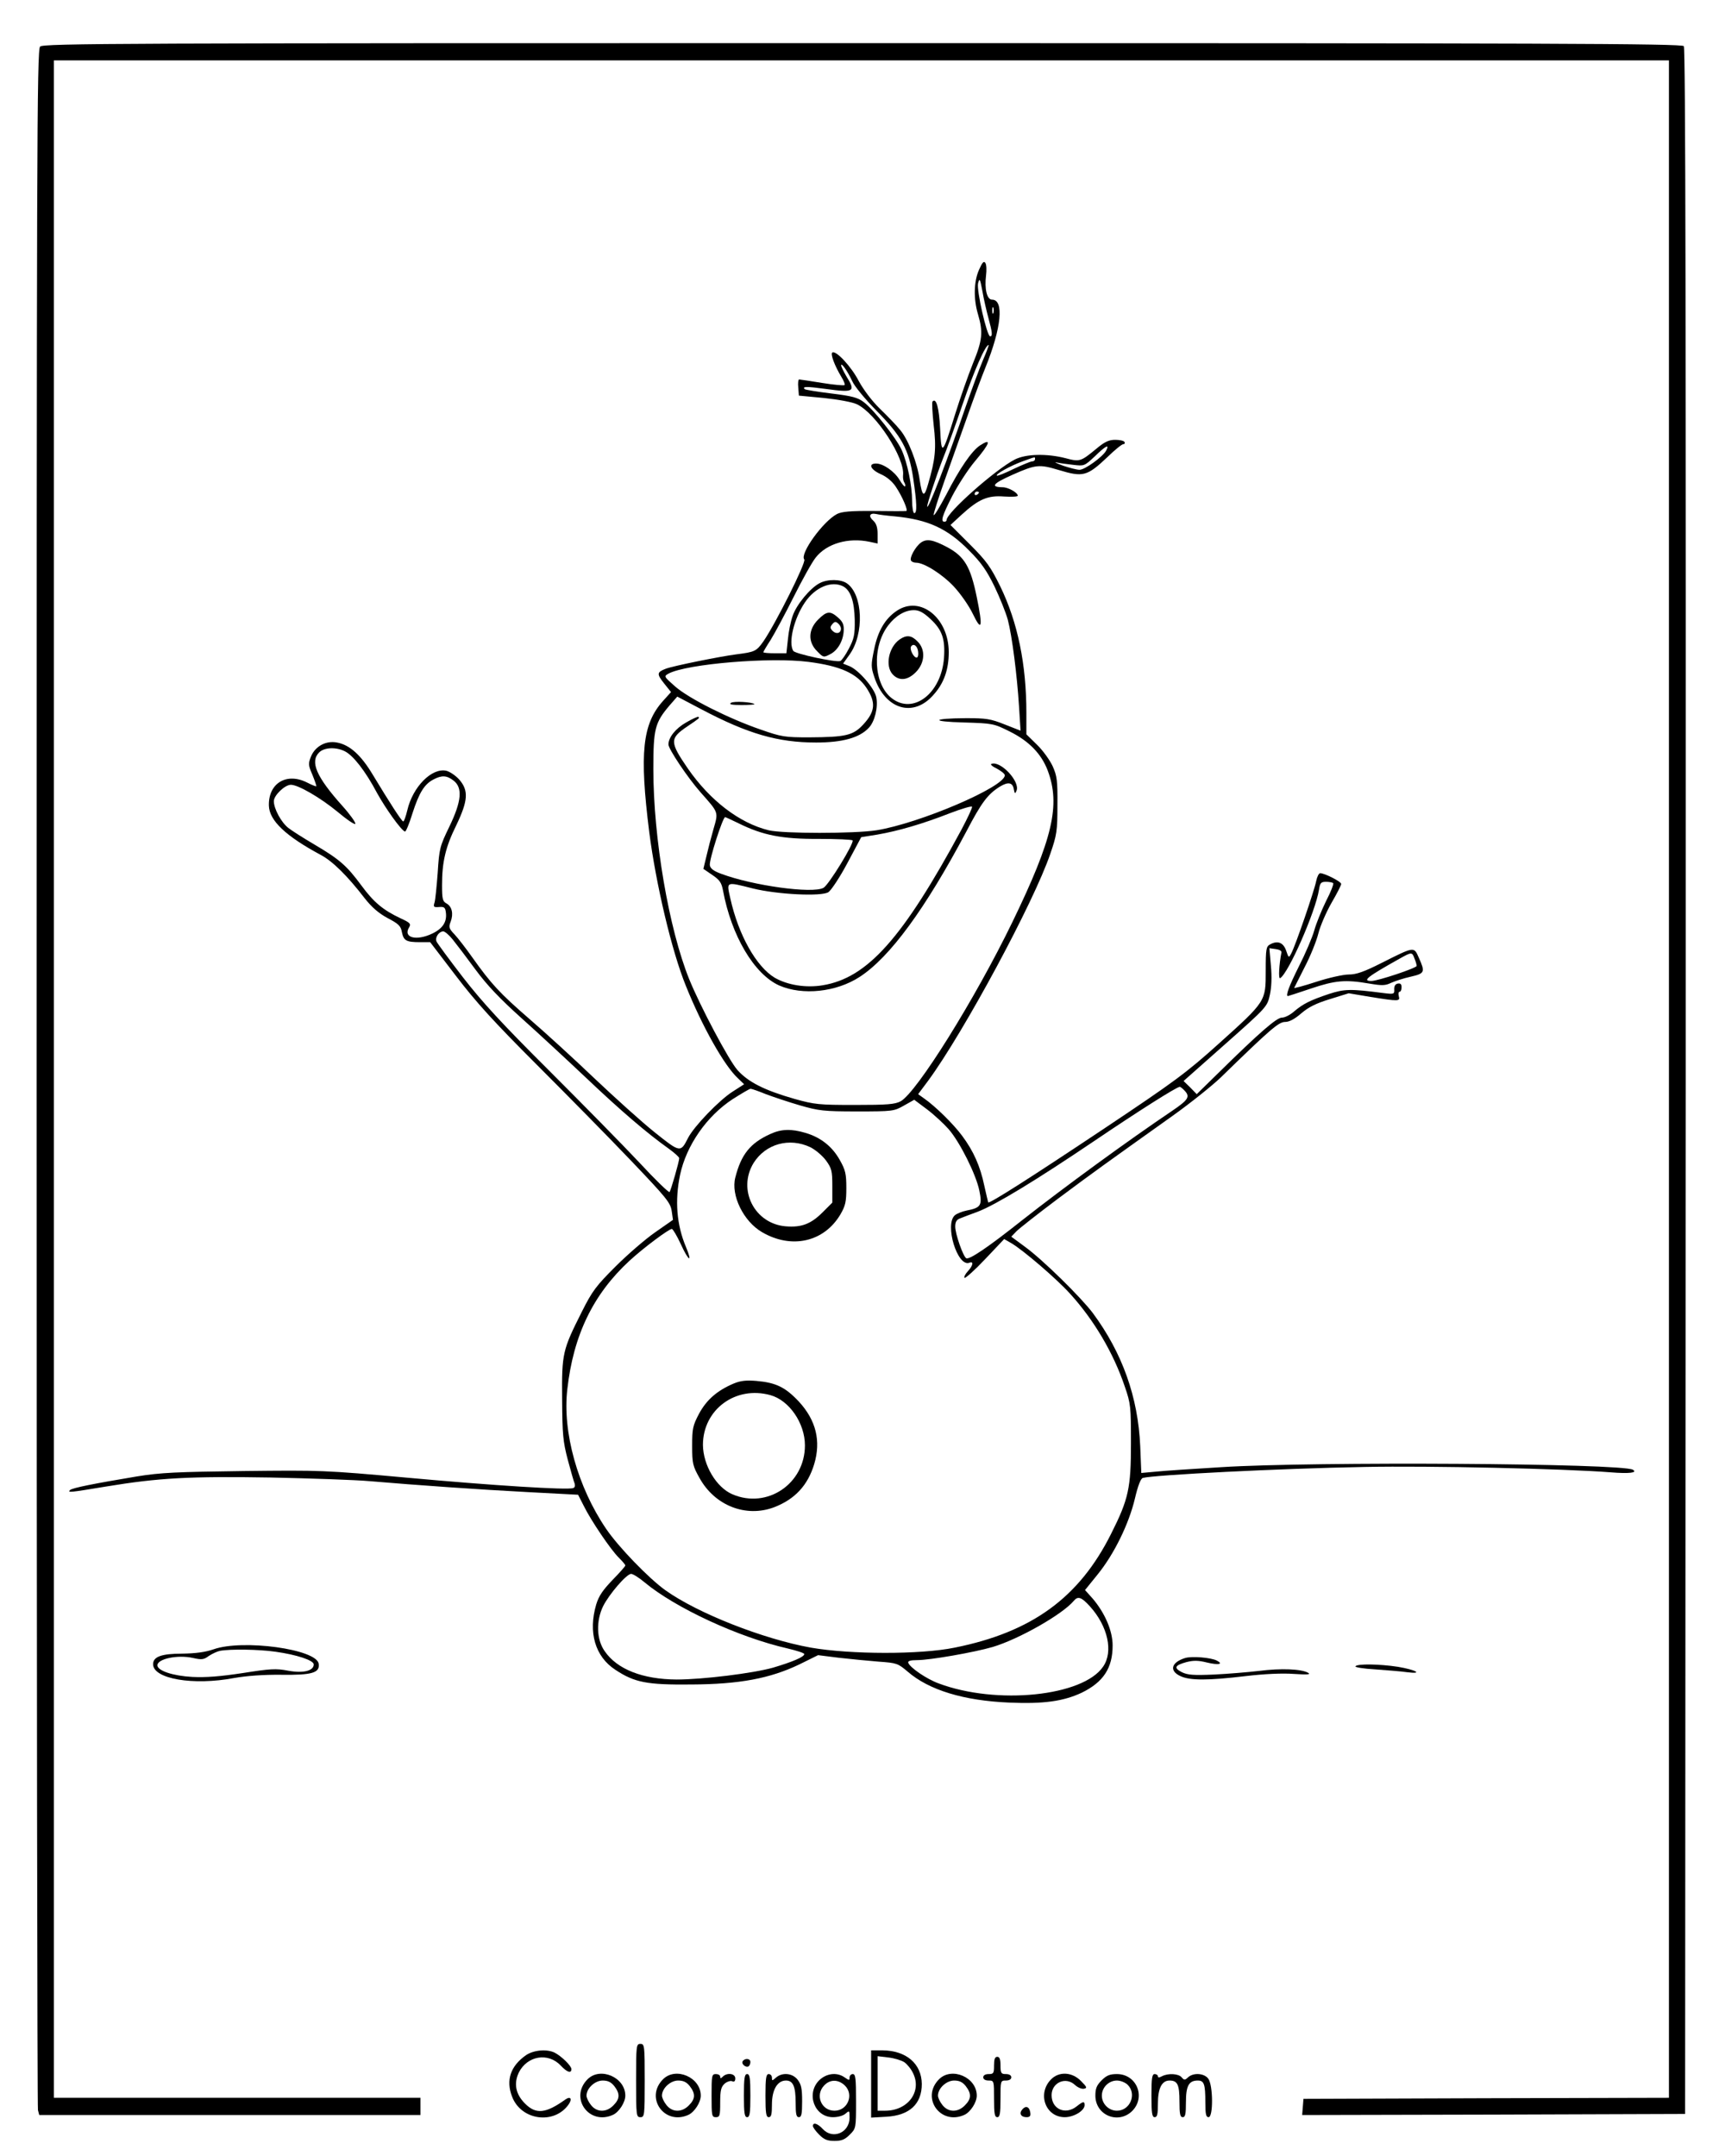 <?xml version="1.0" standalone="no"?>
<!DOCTYPE svg PUBLIC "-//W3C//DTD SVG 20010904//EN"
 "http://www.w3.org/TR/2001/REC-SVG-20010904/DTD/svg10.dtd">
<svg version="1.0" xmlns="http://www.w3.org/2000/svg"
 width="800pt" height="1000pt" viewBox="0 0 800 1000"
 preserveAspectRatio="xMidYMid meet">

<g transform="translate(0,1000) scale(0.1,-0.1)"
fill="#000000" stroke="none">
<path d="M186 9784 c-15 -14 -16 -462 -16 -4782 0 -2622 3 -4777 6 -4789 l6
-23 884 0 884 0 0 40 0 40 -850 0 -850 0 0 4725 0 4725 3745 0 3745 0 0 -4725
0 -4725 -847 -2 -848 -3 -3 -38 -3 -37 888 2 888 3 3 4789 c1 3532 -1 4792 -9
4802 -10 12 -628 14 -3810 14 -3439 0 -3799 -1 -3813 -16z"/>
<path d="M4541 8750 c-25 -55 -27 -136 -5 -209 24 -82 20 -120 -24 -227 -22
-55 -59 -160 -82 -234 -60 -193 -64 -197 -70 -68 -5 97 -18 144 -35 126 -4 -3
-1 -52 5 -109 13 -109 8 -159 -26 -275 -18 -64 -27 -59 -39 21 -11 79 -52 184
-89 229 -18 23 -62 68 -96 101 -37 36 -75 87 -97 127 -35 68 -106 144 -123
133 -10 -6 11 -62 42 -113 11 -18 18 -35 15 -38 -3 -3 -50 1 -105 10 -55 9
-102 16 -106 16 -4 0 -6 -17 -4 -37 l3 -38 116 -11 c67 -7 132 -19 153 -29 89
-42 224 -251 214 -330 -1 -11 1 -26 6 -33 4 -7 6 -15 3 -18 -2 -3 -14 11 -25
30 -24 40 -76 76 -109 76 -38 0 -26 -28 21 -49 28 -12 54 -34 70 -58 31 -46
59 -113 49 -113 -5 -1 -72 -1 -150 0 -109 1 -149 -3 -171 -14 -65 -34 -174
-185 -152 -211 10 -12 -131 -294 -189 -379 -33 -47 -40 -50 -126 -61 -72 -9
-295 -54 -328 -67 -41 -16 -42 -24 -7 -68 l32 -40 -37 -41 c-96 -107 -110
-241 -64 -609 31 -240 104 -551 170 -713 75 -187 178 -370 241 -428 l29 -28
-53 -34 c-63 -40 -180 -162 -207 -215 -35 -69 -36 -69 -156 27 -61 49 -186
162 -280 251 -93 89 -229 213 -301 275 -136 118 -176 161 -264 285 -29 41 -66
89 -82 106 -26 27 -28 34 -18 59 14 37 6 71 -20 85 -17 9 -20 21 -20 84 0 108
16 177 66 278 55 115 58 161 14 212 -17 19 -44 37 -60 41 -68 15 -156 -75
-181 -183 -7 -29 -15 -52 -19 -52 -7 0 -64 89 -142 218 -54 90 -106 137 -165
148 -51 10 -100 -17 -120 -63 -14 -35 -14 -41 6 -87 11 -27 19 -51 18 -53 -2
-1 -21 6 -42 17 -96 49 -181 -3 -178 -107 2 -69 78 -141 240 -228 55 -29 124
-97 204 -201 33 -42 64 -69 106 -92 52 -27 62 -37 67 -66 8 -39 20 -46 84 -46
l47 0 120 -157 c93 -122 177 -214 376 -413 140 -140 337 -340 436 -444 163
-171 182 -194 188 -232 l6 -42 -83 -58 c-46 -32 -128 -103 -184 -159 -89 -89
-107 -112 -156 -210 -89 -177 -93 -191 -91 -405 1 -163 4 -196 26 -280 14 -52
28 -102 32 -111 3 -10 1 -19 -7 -21 -25 -10 -374 12 -768 48 -386 35 -403 35
-760 31 -310 -4 -385 -7 -495 -25 -198 -33 -299 -53 -310 -63 -13 -13 -3 -12
166 16 248 41 390 48 764 42 187 -4 394 -11 460 -17 223 -19 509 -39 738 -51
l228 -12 26 -51 c35 -71 127 -206 163 -241 16 -16 30 -32 30 -36 0 -4 -27 -34
-60 -68 -44 -46 -63 -73 -75 -113 -38 -129 -5 -242 89 -303 89 -59 147 -70
351 -68 225 1 366 28 502 93 l87 43 96 -12 c52 -6 135 -14 184 -18 85 -6 90
-8 135 -46 99 -86 260 -135 471 -144 159 -7 252 6 337 46 100 49 143 114 143
219 0 67 -35 150 -93 218 l-35 39 59 73 c76 94 144 233 172 350 14 60 27 94
37 97 51 14 634 44 1030 51 298 6 924 -8 1140 -25 86 -7 126 -2 103 12 -49 30
-1481 39 -1908 12 -132 -8 -270 -17 -306 -21 l-66 -6 -5 124 c-10 228 -83 433
-220 618 -55 73 -232 247 -313 306 l-65 48 23 24 c12 13 99 81 192 151 166
124 225 166 531 384 83 59 184 140 225 179 231 225 269 258 299 258 19 0 44
13 75 40 34 29 68 46 133 66 l87 27 101 -17 c132 -21 138 -21 131 4 -3 11 -1
20 4 20 5 0 9 9 9 21 0 14 -5 19 -17 17 -12 -2 -18 -12 -17 -27 1 -22 -1 -23
-50 -17 -153 20 -181 19 -252 -4 -87 -29 -121 -46 -162 -81 -18 -16 -43 -29
-57 -29 -24 0 -100 -65 -297 -259 l-98 -96 -30 31 -31 30 194 172 c193 171
194 173 206 227 8 36 10 83 5 136 l-7 81 29 -4 c16 -2 28 -8 27 -15 -11 -56
-15 -125 -6 -120 39 24 163 306 180 410 5 32 9 37 33 37 14 0 29 -3 33 -6 3
-4 -11 -41 -33 -83 -21 -43 -46 -104 -55 -137 -9 -32 -41 -107 -71 -166 -46
-92 -63 -138 -51 -138 2 0 50 16 107 35 113 38 159 42 270 23 60 -10 74 -10
103 4 18 8 58 21 90 28 65 15 67 21 37 88 -23 52 -19 53 -172 -24 -83 -42
-118 -54 -153 -54 -25 0 -93 -15 -151 -34 -58 -19 -104 -31 -102 -28 2 4 24
48 49 97 26 50 54 119 63 155 9 36 37 100 61 142 25 43 45 82 45 88 0 11 -75
49 -97 50 -7 0 -15 -17 -19 -37 -8 -42 -97 -302 -116 -336 -11 -21 -12 -20
-23 13 -13 38 -39 49 -74 30 -19 -10 -21 -20 -21 -123 0 -142 2 -140 -218
-338 -150 -135 -204 -175 -532 -394 -342 -228 -530 -348 -537 -342 -1 2 -9 37
-18 77 -19 91 -50 161 -103 232 -39 53 -123 136 -176 173 l-28 20 47 63 c165
225 490 828 566 1052 30 87 33 106 33 225 1 115 -2 136 -22 181 -13 28 -45 73
-73 100 l-49 48 0 99 c0 226 -40 420 -121 587 -45 91 -63 117 -141 195 l-90
90 52 48 c79 72 121 90 197 84 35 -2 63 -1 63 4 0 14 -44 39 -70 39 -59 1 -46
17 46 58 108 48 124 49 214 22 113 -34 131 -30 227 61 34 33 66 59 73 59 6 0
8 5 5 10 -3 6 -23 10 -43 10 -29 0 -49 -9 -87 -41 -73 -60 -77 -62 -144 -44
-87 22 -182 20 -234 -6 -90 -46 -317 -247 -317 -281 0 -4 -4 -8 -10 -8 -19 0
-10 29 36 119 26 50 73 123 105 161 71 84 79 110 24 74 -38 -25 -94 -106 -157
-229 -32 -60 -57 -102 -58 -93 0 9 23 81 51 160 28 79 75 211 104 293 29 83
67 186 85 230 75 185 87 315 31 315 -24 0 -36 50 -28 113 3 24 2 49 -3 57 -7
11 -14 4 -29 -30z m43 -225 c18 -66 20 -85 8 -85 -15 0 -64 215 -56 246 7 26
9 22 20 -36 6 -36 19 -92 28 -125z m23 23 c-3 -7 -5 -2 -5 12 0 14 2 19 5 13
2 -7 2 -19 0 -25z m-49 -220 c-17 -40 -52 -136 -79 -213 -84 -246 -178 -489
-179 -464 0 14 44 147 72 219 17 41 59 157 93 257 53 155 105 273 120 273 2 0
-10 -33 -27 -72z m-606 -95 c10 -24 60 -84 111 -136 118 -119 152 -181 172
-314 17 -115 19 -163 5 -163 -5 0 -10 26 -10 58 0 69 -22 176 -48 234 -23 53
-129 187 -175 222 -28 22 -54 29 -152 41 -65 8 -120 17 -123 20 -13 13 9 13
98 1 131 -18 140 -13 95 59 -13 22 -24 45 -24 50 0 16 30 -27 51 -72z m1178
-323 c-16 -29 -100 -90 -124 -89 -12 0 -46 9 -76 19 -30 11 -44 18 -30 15 14
-3 48 -8 77 -11 51 -6 52 -6 100 39 51 50 70 59 53 27z m-330 -40 c0 -5 -6
-10 -13 -10 -7 0 -46 -16 -86 -35 -41 -20 -76 -34 -78 -31 -7 7 64 46 119 66
64 23 58 22 58 10z m-260 -154 c0 -3 -4 -8 -10 -11 -5 -3 -10 -1 -10 4 0 6 5
11 10 11 6 0 10 -2 10 -4z m-390 -111 c154 -15 244 -56 345 -159 55 -55 81
-92 117 -166 25 -52 53 -122 62 -155 20 -76 43 -259 52 -403 l7 -111 -74 29
c-65 26 -86 29 -179 29 -160 -1 -167 -16 -9 -20 133 -4 138 -5 212 -42 89 -44
147 -104 176 -181 60 -160 23 -317 -163 -701 -175 -361 -444 -791 -519 -833
-27 -14 -60 -17 -212 -17 -167 0 -187 2 -280 28 -140 40 -215 78 -265 134 -40
45 -173 296 -224 422 -94 233 -166 653 -166 974 0 187 7 215 76 296 l35 40
112 -59 c216 -114 355 -154 532 -154 122 0 201 22 244 68 28 29 44 96 35 142
-8 41 -81 126 -124 144 l-30 12 30 42 c69 96 62 278 -12 330 -28 20 -90 21
-127 1 -43 -22 -108 -100 -125 -152 -9 -25 -19 -74 -22 -109 l-7 -64 -53 0
c-30 0 -54 2 -54 5 0 2 15 28 34 57 18 29 66 118 106 198 40 80 86 163 103
184 51 65 151 94 250 73 l37 -8 0 44 c0 31 -6 49 -20 62 -24 21 -17 37 13 31
12 -3 51 -8 87 -11z m-239 -325 c34 -19 51 -69 53 -154 1 -70 -3 -88 -27 -134
-15 -29 -33 -55 -40 -58 -21 -7 -209 33 -218 47 -24 38 3 150 54 225 48 71
124 102 178 74z m-161 -350 c147 -19 223 -53 268 -120 45 -68 42 -110 -16
-172 -46 -49 -80 -57 -249 -58 -113 0 -128 2 -225 36 -148 51 -333 144 -397
200 -53 47 -53 47 -30 60 86 45 472 77 649 54z m-2150 -415 c39 -20 95 -92
148 -192 39 -71 112 -174 130 -180 4 -2 20 36 35 85 31 96 55 135 98 157 38
20 61 19 93 -6 42 -33 37 -95 -20 -213 -44 -91 -47 -101 -54 -213 -5 -65 -11
-128 -15 -140 -6 -19 -4 -22 21 -20 25 2 29 -2 32 -27 5 -42 -15 -73 -63 -96
-75 -36 -138 -19 -107 30 9 15 3 21 -41 41 -80 38 -123 73 -181 152 -68 92
-101 121 -218 190 -51 30 -106 65 -121 77 -33 26 -67 89 -67 124 0 27 51 76
79 76 34 0 137 -60 216 -125 44 -37 81 -62 83 -56 2 6 -25 44 -61 84 -120 134
-150 204 -107 247 24 24 79 26 120 5z m499 -872 c17 -21 65 -84 106 -140 54
-73 113 -135 212 -224 76 -68 212 -194 303 -280 159 -151 283 -257 383 -328
26 -19 47 -38 47 -43 0 -15 -39 -151 -45 -157 -4 -3 -68 59 -142 139 -75 80
-263 271 -417 425 -215 214 -309 316 -399 432 -64 83 -120 159 -123 167 -7 19
12 46 32 46 7 0 27 -17 43 -37z m4461 -89 c6 -14 10 -29 10 -34 0 -10 -180
-70 -210 -70 -44 0 -20 19 130 103 57 32 59 32 70 1z m-1065 -614 c25 -27 15
-42 -57 -91 -209 -141 -497 -351 -698 -509 -160 -127 -245 -184 -259 -176 -15
10 -51 113 -51 147 0 21 6 32 23 38 12 5 49 19 82 31 83 32 269 145 540 328
204 138 379 249 396 251 3 1 14 -8 24 -19z m-1943 -15 c35 -13 106 -37 158
-52 87 -25 109 -28 265 -28 166 0 171 1 217 27 l48 27 60 -45 c33 -25 78 -67
100 -92 52 -60 127 -210 142 -285 14 -68 7 -79 -60 -92 -20 -4 -45 -14 -54
-22 -48 -43 12 -240 67 -220 22 9 18 -13 -7 -40 -12 -13 -18 -26 -15 -30 4 -3
47 35 96 87 l88 93 33 -19 c55 -32 212 -167 273 -235 111 -122 201 -275 253
-429 28 -81 29 -93 29 -265 0 -207 -11 -258 -92 -419 -148 -296 -367 -456
-725 -528 -160 -33 -484 -32 -668 0 -221 40 -524 159 -674 266 -77 55 -219
202 -275 285 -132 194 -203 449 -180 647 28 251 120 441 288 596 65 60 183
148 197 148 5 -1 24 -33 42 -72 36 -79 55 -88 23 -11 -43 102 -52 214 -27 334
29 136 123 272 244 351 41 26 78 48 83 48 5 0 37 -11 71 -25z m-563 -2264
c143 -119 436 -255 664 -307 42 -10 77 -21 77 -26 0 -13 -54 -36 -145 -63 -92
-26 -326 -55 -447 -55 -157 1 -276 47 -334 132 -38 54 -40 140 -7 208 28 56
109 150 130 150 8 0 36 -17 62 -39z m2066 -112 c83 -92 109 -210 61 -279 -93
-138 -494 -179 -763 -78 -55 20 -133 73 -141 96 -2 8 10 12 41 12 61 0 265 36
351 61 123 37 323 151 376 214 19 23 35 18 75 -26z"/>
<path d="M4272 7484 c-26 -18 -55 -71 -47 -84 3 -6 14 -10 24 -10 37 0 122
-54 175 -111 30 -32 70 -89 88 -127 41 -85 47 -63 18 78 -29 142 -57 189 -137
232 -66 35 -95 40 -121 22z"/>
<path d="M4159 7167 c-54 -36 -88 -94 -105 -179 -15 -72 -15 -81 1 -129 50
-150 181 -189 274 -82 49 54 71 118 71 198 0 159 -132 265 -241 192z m156 -38
c54 -50 69 -92 63 -180 -12 -165 -143 -266 -243 -187 -84 66 -92 237 -16 337
34 45 78 71 119 71 24 0 44 -10 77 -41z"/>
<path d="M4172 7034 c-51 -36 -68 -123 -32 -162 30 -32 70 -28 108 11 42 43
45 105 7 142 -28 29 -51 31 -83 9z m86 -57 c2 -15 -1 -27 -7 -27 -14 0 -33 38
-26 51 11 17 30 4 33 -24z"/>
<path d="M3182 6649 c-48 -27 -82 -69 -82 -102 0 -21 89 -154 149 -222 85 -96
83 -90 60 -170 -11 -38 -26 -96 -33 -127 l-14 -58 41 -28 c34 -23 43 -35 50
-72 39 -211 145 -389 261 -441 108 -47 264 -31 373 40 140 91 304 315 495 675
70 134 99 173 156 208 38 23 59 19 64 -14 4 -20 6 -21 12 -6 19 42 -74 141
-116 125 -7 -2 4 -12 25 -22 20 -11 37 -24 37 -31 0 -54 -396 -223 -595 -255
-103 -16 -434 -16 -500 0 -135 33 -271 137 -374 285 -86 125 -86 141 -3 197
59 40 56 38 51 44 -3 2 -28 -9 -57 -26z m1278 -495 c-273 -506 -437 -690 -645
-724 -77 -13 -163 1 -222 35 -85 51 -168 197 -206 368 -18 80 -22 78 105 46
114 -28 318 -38 350 -17 13 9 53 69 88 135 l64 120 75 12 c98 17 211 50 336
99 55 21 102 35 103 30 2 -4 -20 -51 -48 -104z m-1034 27 c111 -55 201 -73
371 -72 84 0 154 -3 157 -7 8 -13 -111 -207 -135 -220 -51 -28 -327 10 -474
65 -36 13 -51 25 -53 40 -4 24 60 223 71 223 2 0 30 -13 63 -29z"/>
<path d="M3794 7126 c-46 -46 -48 -104 -4 -147 28 -29 30 -29 59 -14 37 18 63
65 64 113 1 26 -6 40 -27 58 -36 32 -52 30 -92 -10z m106 -42 c0 -21 -21 -27
-38 -11 -13 13 -13 19 -2 32 10 12 16 13 26 4 8 -6 14 -17 14 -25z"/>
<path d="M3390 6740 c-11 -7 4 -10 49 -10 35 0 62 2 60 4 -11 10 -96 15 -109
6z"/>
<path d="M3572 4740 c-93 -42 -135 -95 -162 -202 -21 -82 38 -203 124 -253
137 -80 288 -46 364 83 23 40 27 58 27 122 0 65 -4 83 -30 129 -35 63 -88 105
-158 126 -67 20 -113 19 -165 -5z m186 -61 c24 -12 57 -40 73 -62 26 -36 29
-48 29 -118 l0 -77 -45 -45 c-54 -54 -98 -71 -171 -65 -145 12 -225 170 -149
294 56 89 166 119 263 73z"/>
<path d="M3403 3583 c-76 -32 -126 -75 -161 -140 -29 -55 -32 -69 -32 -149 0
-82 3 -94 34 -149 71 -129 216 -185 346 -136 96 37 156 101 186 200 32 107 9
203 -71 290 -63 67 -106 88 -197 96 -47 4 -74 1 -105 -12z m170 -54 c87 -24
160 -130 160 -233 0 -178 -175 -296 -336 -227 -75 32 -136 135 -137 229 0 164
151 276 313 231z"/>
<path d="M990 2350 c-38 -13 -82 -19 -145 -20 -96 0 -135 -14 -135 -49 0 -68
186 -100 376 -64 58 10 134 16 218 15 143 -2 180 9 174 51 -9 68 -353 115
-488 67z m287 -11 c100 -14 178 -40 178 -59 0 -30 -49 -42 -119 -29 -56 11
-83 9 -210 -11 -106 -16 -170 -21 -234 -18 -91 5 -162 29 -162 54 0 30 94 50
165 34 40 -9 50 -8 73 9 15 10 38 21 52 24 48 9 180 7 257 -4z"/>
<path d="M5497 2310 c-65 -20 -76 -59 -23 -84 44 -21 128 -21 304 0 85 10 169
14 222 10 64 -4 80 -3 67 5 -31 18 -126 22 -227 9 -52 -6 -147 -14 -211 -17
-95 -4 -121 -2 -148 11 -39 20 -33 32 22 47 32 8 54 8 94 -2 54 -13 79 -8 46
9 -28 14 -114 21 -146 12z"/>
<path d="M6286 2271 c-3 -4 38 -11 92 -14 53 -4 120 -9 147 -13 78 -10 42 11
-42 25 -85 13 -190 15 -197 2z"/>
<path d="M2950 350 c0 -163 1 -170 20 -170 19 0 20 7 20 170 0 163 -1 170 -20
170 -19 0 -20 -7 -20 -170z"/>
<path d="M2440 468 c-72 -50 -95 -116 -65 -193 42 -110 195 -131 262 -36 18
26 9 40 -15 23 -91 -65 -136 -70 -187 -19 -44 44 -53 93 -29 144 39 78 136 95
195 32 29 -31 49 -37 49 -16 0 15 -45 59 -77 76 -36 18 -97 13 -133 -11z"/>
<path d="M4040 334 l0 -156 70 4 c108 6 165 59 165 152 -1 94 -72 155 -182
156 l-53 0 0 -156z m154 101 c13 -9 32 -32 41 -52 41 -85 -25 -173 -130 -173
l-35 0 0 126 0 127 50 -6 c27 -3 60 -13 74 -22z"/>
<path d="M4610 420 c0 -36 -2 -40 -25 -40 -16 0 -25 -6 -25 -15 0 -9 9 -15 25
-15 25 0 25 -1 25 -85 0 -69 3 -85 15 -85 12 0 15 16 15 85 0 84 0 85 25 85
16 0 25 6 25 15 0 9 -9 15 -25 15 -22 0 -25 4 -25 40 0 29 -4 40 -15 40 -11 0
-15 -11 -15 -40z"/>
<path d="M3444 439 c-7 -12 15 -31 28 -23 4 3 8 12 8 20 0 17 -26 19 -36 3z"/>
<path d="M2725 356 c-86 -86 7 -216 118 -165 28 13 57 58 57 89 0 85 -116 135
-175 76z m124 -32 c27 -35 26 -59 -4 -89 -33 -34 -77 -33 -104 1 -12 15 -21
34 -21 44 0 34 39 70 75 70 24 0 39 -7 54 -26z"/>
<path d="M3075 356 c-86 -86 7 -216 118 -165 28 13 57 58 57 89 0 85 -116 135
-175 76z m124 -32 c27 -35 26 -59 -4 -89 -33 -34 -77 -33 -104 1 -12 15 -21
34 -21 44 0 34 39 70 75 70 24 0 39 -7 54 -26z"/>
<path d="M3300 280 c0 -93 1 -100 20 -100 18 0 20 7 20 68 0 56 4 72 20 87 10
9 26 15 35 12 10 -5 15 0 15 13 0 23 -38 28 -58 8 -9 -9 -12 -9 -12 0 0 7 -9
12 -20 12 -19 0 -20 -7 -20 -100z"/>
<path d="M3450 280 c0 -82 3 -100 15 -100 12 0 15 18 15 100 0 82 -3 100 -15
100 -12 0 -15 -18 -15 -100z"/>
<path d="M3550 280 c0 -82 3 -100 15 -100 12 0 15 13 15 59 0 68 25 111 65
111 33 0 45 -27 45 -104 0 -52 3 -66 15 -66 12 0 15 15 15 74 0 59 -4 78 -21
100 -24 31 -72 35 -101 9 -17 -15 -18 -15 -18 0 0 10 -7 17 -15 17 -12 0 -15
-18 -15 -100z"/>
<path d="M3799 351 c-62 -62 -22 -171 64 -171 24 0 48 7 59 17 17 15 18 14 18
-19 0 -70 -78 -103 -124 -53 -24 26 -46 33 -46 14 0 -6 13 -24 29 -40 23 -23
38 -29 71 -29 33 0 48 6 71 29 29 29 29 30 29 155 0 105 -2 126 -15 126 -8 0
-15 -7 -15 -16 0 -14 -2 -14 -22 0 -36 26 -85 20 -119 -13z m118 -23 c45 -42
15 -118 -47 -118 -61 0 -91 72 -48 117 27 29 65 29 95 1z"/>
<path d="M4355 356 c-86 -86 7 -216 118 -165 28 13 57 58 57 89 0 85 -116 135
-175 76z m124 -32 c27 -35 26 -59 -4 -89 -33 -34 -77 -33 -104 1 -12 15 -21
34 -21 44 0 34 39 70 75 70 24 0 39 -7 54 -26z"/>
<path d="M4875 356 c-66 -66 -27 -176 63 -176 42 0 92 30 92 56 0 19 -7 18
-37 -6 -52 -41 -116 -13 -116 52 0 59 66 88 109 47 12 -11 30 -19 41 -17 16 3
14 8 -14 36 -41 42 -101 45 -138 8z"/>
<path d="M5109 351 c-23 -23 -29 -38 -29 -71 0 -91 106 -135 171 -71 64 65 20
171 -71 171 -33 0 -48 -6 -71 -29z m121 -21 c43 -43 11 -120 -50 -120 -38 0
-70 32 -70 70 0 38 32 70 70 70 17 0 39 -9 50 -20z"/>
<path d="M5340 280 c0 -82 3 -100 15 -100 12 0 15 14 15 63 0 71 18 107 54
107 37 0 46 -19 46 -97 0 -58 3 -73 15 -73 12 0 15 14 15 69 0 76 13 101 55
101 29 0 35 -16 35 -101 0 -55 3 -69 15 -69 22 0 21 147 -1 178 -18 26 -69 30
-94 7 -15 -14 -18 -14 -30 0 -14 17 -62 20 -91 5 -13 -7 -19 -7 -19 0 0 5 -7
10 -15 10 -12 0 -15 -18 -15 -100z"/>
<path d="M4741 216 c-16 -19 -6 -36 20 -36 15 0 20 6 17 22 -4 27 -21 33 -37
14z"/>
</g>
</svg>
